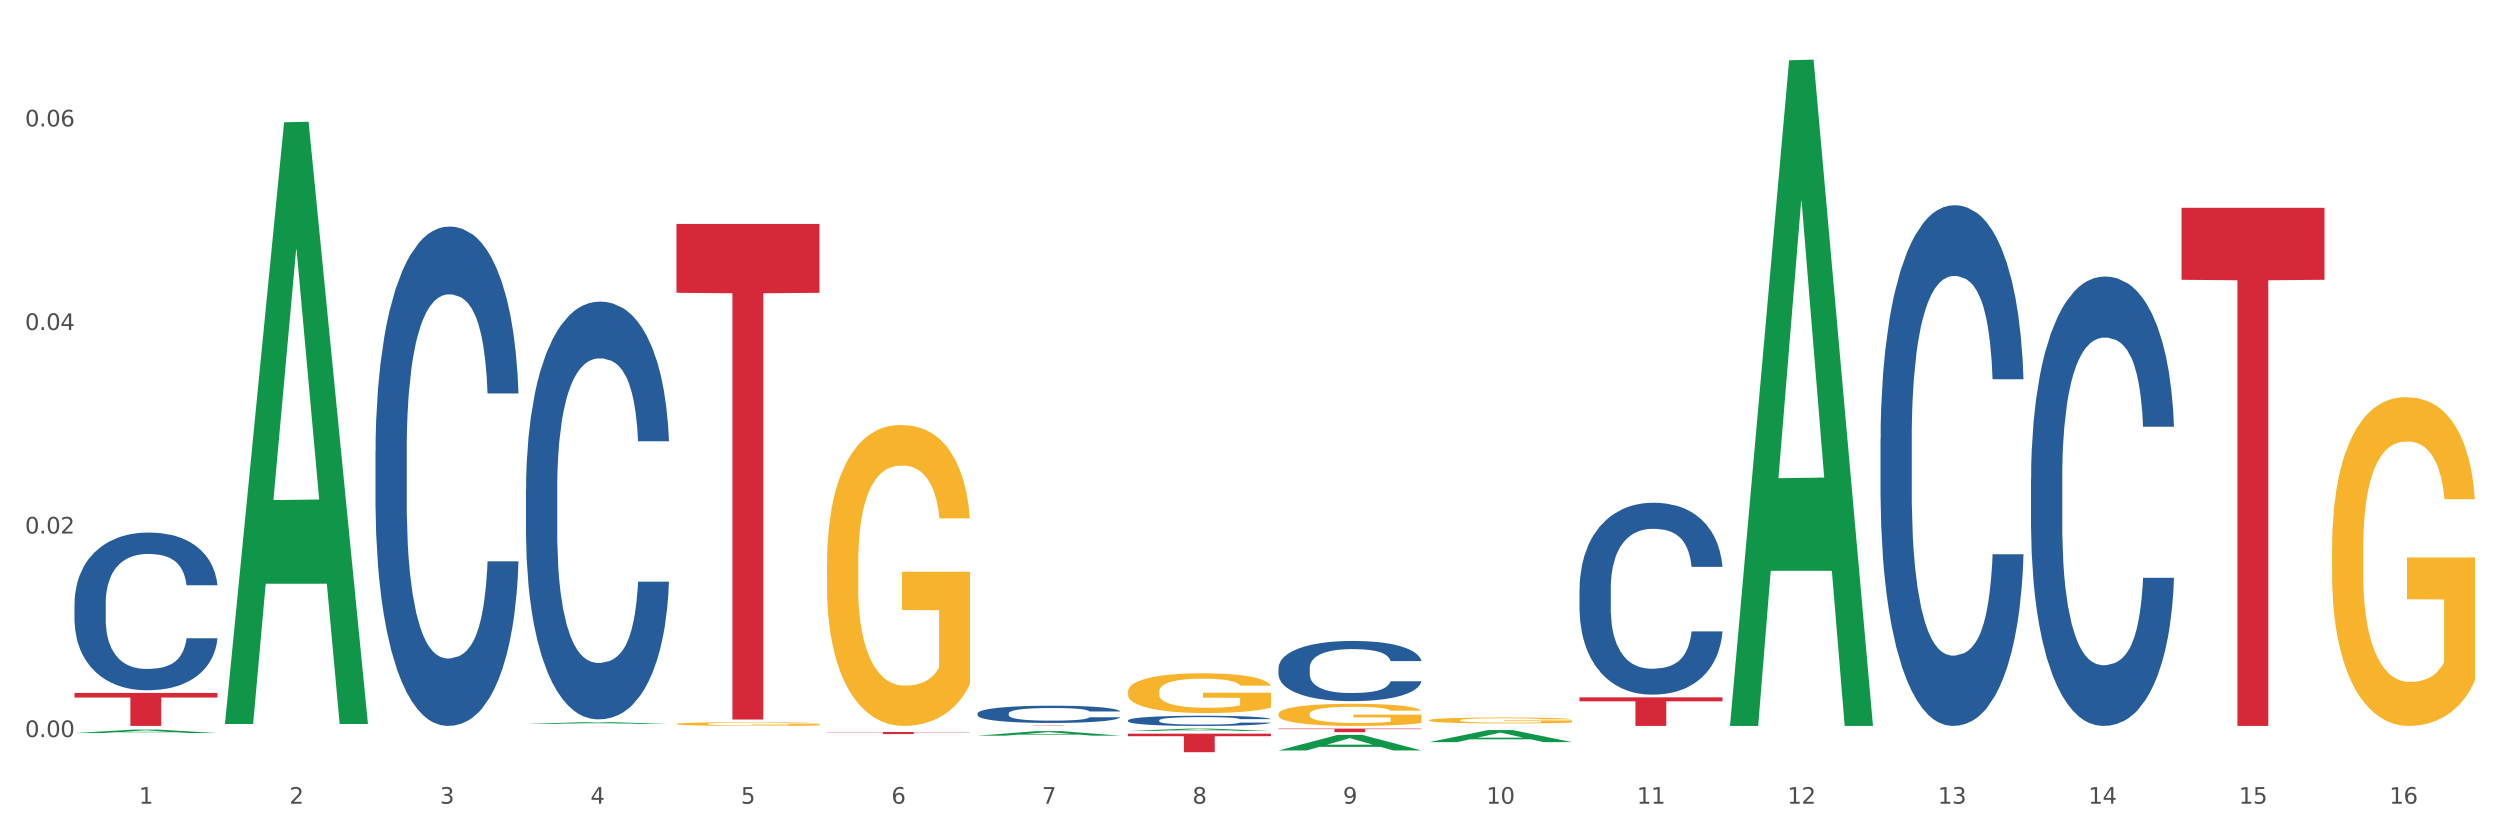 <?xml version="1.0" encoding="utf-8" standalone="no"?>
<!DOCTYPE svg PUBLIC "-//W3C//DTD SVG 1.1//EN"
  "http://www.w3.org/Graphics/SVG/1.1/DTD/svg11.dtd">
<svg xmlns:xlink="http://www.w3.org/1999/xlink" width="1080pt" height="360pt" viewBox="0 0 1080 360" xmlns="http://www.w3.org/2000/svg" version="1.1">
 <rect x="0" y="0" width="1080" height="360" fill="#333333" stroke="none"/>
 <defs>
  <style type="text/css">*{stroke-linejoin: round; stroke-linecap: butt}</style>
 </defs>
 <g id="figure_1">
  <g id="patch_1">
   <path d="M 0 360 
L 1080 360 
L 1080 0 
L 0 0 
z
" style="fill: #ffffff; stroke: #ffffff; stroke-linejoin: miter"/>
  </g>
  <g id="axes_1">
   <g id="matplotlib.axis_1">
    <g id="xtick_1">
     <g id="text_1">
      <!-- 1 -->
      <g style="fill: #4d4d4d" transform="translate(60.004 347.204) scale(0.096 -0.096)">
       <defs>
        <path id="DejaVuSans-31" d="M 794 531 
L 1825 531 
L 1825 4091 
L 703 3866 
L 703 4441 
L 1819 4666 
L 2450 4666 
L 2450 531 
L 3481 531 
L 3481 0 
L 794 0 
L 794 531 
z
" transform="scale(0.016)"/>
       </defs>
       <use xlink:href="#DejaVuSans-31"/>
      </g>
     </g>
    </g>
    <g id="xtick_2">
     <g id="text_2">
      <!-- 2 -->
      <g style="fill: #4d4d4d" transform="translate(125.021 347.204) scale(0.096 -0.096)">
       <defs>
        <path id="DejaVuSans-32" d="M 1228 531 
L 3431 531 
L 3431 0 
L 469 0 
L 469 531 
Q 828 903 1448 1529 
Q 2069 2156 2228 2338 
Q 2531 2678 2651 2914 
Q 2772 3150 2772 3378 
Q 2772 3750 2511 3984 
Q 2250 4219 1831 4219 
Q 1534 4219 1204 4116 
Q 875 4013 500 3803 
L 500 4441 
Q 881 4594 1212 4672 
Q 1544 4750 1819 4750 
Q 2544 4750 2975 4387 
Q 3406 4025 3406 3419 
Q 3406 3131 3298 2873 
Q 3191 2616 2906 2266 
Q 2828 2175 2409 1742 
Q 1991 1309 1228 531 
z
" transform="scale(0.016)"/>
       </defs>
       <use xlink:href="#DejaVuSans-32"/>
      </g>
     </g>
    </g>
    <g id="xtick_3">
     <g id="text_3">
      <!-- 3 -->
      <g style="fill: #4d4d4d" transform="translate(190.039 347.204) scale(0.096 -0.096)">
       <defs>
        <path id="DejaVuSans-33" d="M 2597 2516 
Q 3050 2419 3304 2112 
Q 3559 1806 3559 1356 
Q 3559 666 3084 287 
Q 2609 -91 1734 -91 
Q 1441 -91 1130 -33 
Q 819 25 488 141 
L 488 750 
Q 750 597 1062 519 
Q 1375 441 1716 441 
Q 2309 441 2620 675 
Q 2931 909 2931 1356 
Q 2931 1769 2642 2001 
Q 2353 2234 1838 2234 
L 1294 2234 
L 1294 2753 
L 1863 2753 
Q 2328 2753 2575 2939 
Q 2822 3125 2822 3475 
Q 2822 3834 2567 4026 
Q 2313 4219 1838 4219 
Q 1578 4219 1281 4162 
Q 984 4106 628 3988 
L 628 4550 
Q 988 4650 1302 4700 
Q 1616 4750 1894 4750 
Q 2613 4750 3031 4423 
Q 3450 4097 3450 3541 
Q 3450 3153 3228 2886 
Q 3006 2619 2597 2516 
z
" transform="scale(0.016)"/>
       </defs>
       <use xlink:href="#DejaVuSans-33"/>
      </g>
     </g>
    </g>
    <g id="xtick_4">
     <g id="text_4">
      <!-- 4 -->
      <g style="fill: #4d4d4d" transform="translate(255.056 347.204) scale(0.096 -0.096)">
       <defs>
        <path id="DejaVuSans-34" d="M 2419 4116 
L 825 1625 
L 2419 1625 
L 2419 4116 
z
M 2253 4666 
L 3047 4666 
L 3047 1625 
L 3713 1625 
L 3713 1100 
L 3047 1100 
L 3047 0 
L 2419 0 
L 2419 1100 
L 313 1100 
L 313 1709 
L 2253 4666 
z
" transform="scale(0.016)"/>
       </defs>
       <use xlink:href="#DejaVuSans-34"/>
      </g>
     </g>
    </g>
    <g id="xtick_5">
     <g id="text_5">
      <!-- 5 -->
      <g style="fill: #4d4d4d" transform="translate(320.073 347.204) scale(0.096 -0.096)">
       <defs>
        <path id="DejaVuSans-35" d="M 691 4666 
L 3169 4666 
L 3169 4134 
L 1269 4134 
L 1269 2991 
Q 1406 3038 1543 3061 
Q 1681 3084 1819 3084 
Q 2600 3084 3056 2656 
Q 3513 2228 3513 1497 
Q 3513 744 3044 326 
Q 2575 -91 1722 -91 
Q 1428 -91 1123 -41 
Q 819 9 494 109 
L 494 744 
Q 775 591 1075 516 
Q 1375 441 1709 441 
Q 2250 441 2565 725 
Q 2881 1009 2881 1497 
Q 2881 1984 2565 2268 
Q 2250 2553 1709 2553 
Q 1456 2553 1204 2497 
Q 953 2441 691 2322 
L 691 4666 
z
" transform="scale(0.016)"/>
       </defs>
       <use xlink:href="#DejaVuSans-35"/>
      </g>
     </g>
    </g>
    <g id="xtick_6">
     <g id="text_6">
      <!-- 6 -->
      <g style="fill: #4d4d4d" transform="translate(385.09 347.204) scale(0.096 -0.096)">
       <defs>
        <path id="DejaVuSans-36" d="M 2113 2584 
Q 1688 2584 1439 2293 
Q 1191 2003 1191 1497 
Q 1191 994 1439 701 
Q 1688 409 2113 409 
Q 2538 409 2786 701 
Q 3034 994 3034 1497 
Q 3034 2003 2786 2293 
Q 2538 2584 2113 2584 
z
M 3366 4563 
L 3366 3988 
Q 3128 4100 2886 4159 
Q 2644 4219 2406 4219 
Q 1781 4219 1451 3797 
Q 1122 3375 1075 2522 
Q 1259 2794 1537 2939 
Q 1816 3084 2150 3084 
Q 2853 3084 3261 2657 
Q 3669 2231 3669 1497 
Q 3669 778 3244 343 
Q 2819 -91 2113 -91 
Q 1303 -91 875 529 
Q 447 1150 447 2328 
Q 447 3434 972 4092 
Q 1497 4750 2381 4750 
Q 2619 4750 2861 4703 
Q 3103 4656 3366 4563 
z
" transform="scale(0.016)"/>
       </defs>
       <use xlink:href="#DejaVuSans-36"/>
      </g>
     </g>
    </g>
    <g id="xtick_7">
     <g id="text_7">
      <!-- 7 -->
      <g style="fill: #4d4d4d" transform="translate(450.108 347.204) scale(0.096 -0.096)">
       <defs>
        <path id="DejaVuSans-37" d="M 525 4666 
L 3525 4666 
L 3525 4397 
L 1831 0 
L 1172 0 
L 2766 4134 
L 525 4134 
L 525 4666 
z
" transform="scale(0.016)"/>
       </defs>
       <use xlink:href="#DejaVuSans-37"/>
      </g>
     </g>
    </g>
    <g id="xtick_8">
     <g id="text_8">
      <!-- 8 -->
      <g style="fill: #4d4d4d" transform="translate(515.125 347.204) scale(0.096 -0.096)">
       <defs>
        <path id="DejaVuSans-38" d="M 2034 2216 
Q 1584 2216 1326 1975 
Q 1069 1734 1069 1313 
Q 1069 891 1326 650 
Q 1584 409 2034 409 
Q 2484 409 2743 651 
Q 3003 894 3003 1313 
Q 3003 1734 2745 1975 
Q 2488 2216 2034 2216 
z
M 1403 2484 
Q 997 2584 770 2862 
Q 544 3141 544 3541 
Q 544 4100 942 4425 
Q 1341 4750 2034 4750 
Q 2731 4750 3128 4425 
Q 3525 4100 3525 3541 
Q 3525 3141 3298 2862 
Q 3072 2584 2669 2484 
Q 3125 2378 3379 2068 
Q 3634 1759 3634 1313 
Q 3634 634 3220 271 
Q 2806 -91 2034 -91 
Q 1263 -91 848 271 
Q 434 634 434 1313 
Q 434 1759 690 2068 
Q 947 2378 1403 2484 
z
M 1172 3481 
Q 1172 3119 1398 2916 
Q 1625 2713 2034 2713 
Q 2441 2713 2670 2916 
Q 2900 3119 2900 3481 
Q 2900 3844 2670 4047 
Q 2441 4250 2034 4250 
Q 1625 4250 1398 4047 
Q 1172 3844 1172 3481 
z
" transform="scale(0.016)"/>
       </defs>
       <use xlink:href="#DejaVuSans-38"/>
      </g>
     </g>
    </g>
    <g id="xtick_9">
     <g id="text_9">
      <!-- 9 -->
      <g style="fill: #4d4d4d" transform="translate(580.142 347.204) scale(0.096 -0.096)">
       <defs>
        <path id="DejaVuSans-39" d="M 703 97 
L 703 672 
Q 941 559 1184 500 
Q 1428 441 1663 441 
Q 2288 441 2617 861 
Q 2947 1281 2994 2138 
Q 2813 1869 2534 1725 
Q 2256 1581 1919 1581 
Q 1219 1581 811 2004 
Q 403 2428 403 3163 
Q 403 3881 828 4315 
Q 1253 4750 1959 4750 
Q 2769 4750 3195 4129 
Q 3622 3509 3622 2328 
Q 3622 1225 3098 567 
Q 2575 -91 1691 -91 
Q 1453 -91 1209 -44 
Q 966 3 703 97 
z
M 1959 2075 
Q 2384 2075 2632 2365 
Q 2881 2656 2881 3163 
Q 2881 3666 2632 3958 
Q 2384 4250 1959 4250 
Q 1534 4250 1286 3958 
Q 1038 3666 1038 3163 
Q 1038 2656 1286 2365 
Q 1534 2075 1959 2075 
z
" transform="scale(0.016)"/>
       </defs>
       <use xlink:href="#DejaVuSans-39"/>
      </g>
     </g>
    </g>
    <g id="xtick_10">
     <g id="text_10">
      <!-- 10 -->
      <g style="fill: #4d4d4d" transform="translate(642.105 347.204) scale(0.096 -0.096)">
       <defs>
        <path id="DejaVuSans-30" d="M 2034 4250 
Q 1547 4250 1301 3770 
Q 1056 3291 1056 2328 
Q 1056 1369 1301 889 
Q 1547 409 2034 409 
Q 2525 409 2770 889 
Q 3016 1369 3016 2328 
Q 3016 3291 2770 3770 
Q 2525 4250 2034 4250 
z
M 2034 4750 
Q 2819 4750 3233 4129 
Q 3647 3509 3647 2328 
Q 3647 1150 3233 529 
Q 2819 -91 2034 -91 
Q 1250 -91 836 529 
Q 422 1150 422 2328 
Q 422 3509 836 4129 
Q 1250 4750 2034 4750 
z
" transform="scale(0.016)"/>
       </defs>
       <use xlink:href="#DejaVuSans-31"/>
       <use xlink:href="#DejaVuSans-30" transform="translate(63.623 0)"/>
      </g>
     </g>
    </g>
    <g id="xtick_11">
     <g id="text_11">
      <!-- 11 -->
      <g style="fill: #4d4d4d" transform="translate(707.123 347.204) scale(0.096 -0.096)">
       <use xlink:href="#DejaVuSans-31"/>
       <use xlink:href="#DejaVuSans-31" transform="translate(63.623 0)"/>
      </g>
     </g>
    </g>
    <g id="xtick_12">
     <g id="text_12">
      <!-- 12 -->
      <g style="fill: #4d4d4d" transform="translate(772.14 347.204) scale(0.096 -0.096)">
       <use xlink:href="#DejaVuSans-31"/>
       <use xlink:href="#DejaVuSans-32" transform="translate(63.623 0)"/>
      </g>
     </g>
    </g>
    <g id="xtick_13">
     <g id="text_13">
      <!-- 13 -->
      <g style="fill: #4d4d4d" transform="translate(837.157 347.204) scale(0.096 -0.096)">
       <use xlink:href="#DejaVuSans-31"/>
       <use xlink:href="#DejaVuSans-33" transform="translate(63.623 0)"/>
      </g>
     </g>
    </g>
    <g id="xtick_14">
     <g id="text_14">
      <!-- 14 -->
      <g style="fill: #4d4d4d" transform="translate(902.174 347.204) scale(0.096 -0.096)">
       <use xlink:href="#DejaVuSans-31"/>
       <use xlink:href="#DejaVuSans-34" transform="translate(63.623 0)"/>
      </g>
     </g>
    </g>
    <g id="xtick_15">
     <g id="text_15">
      <!-- 15 -->
      <g style="fill: #4d4d4d" transform="translate(967.192 347.204) scale(0.096 -0.096)">
       <use xlink:href="#DejaVuSans-31"/>
       <use xlink:href="#DejaVuSans-35" transform="translate(63.623 0)"/>
      </g>
     </g>
    </g>
    <g id="xtick_16">
     <g id="text_16">
      <!-- 16 -->
      <g style="fill: #4d4d4d" transform="translate(1032.209 347.204) scale(0.096 -0.096)">
       <use xlink:href="#DejaVuSans-31"/>
       <use xlink:href="#DejaVuSans-36" transform="translate(63.623 0)"/>
      </g>
     </g>
    </g>
    <g id="xtick_17"/>
    <g id="xtick_18"/>
    <g id="xtick_19"/>
    <g id="xtick_20"/>
    <g id="xtick_21"/>
    <g id="xtick_22"/>
    <g id="xtick_23"/>
    <g id="xtick_24"/>
    <g id="xtick_25"/>
    <g id="xtick_26"/>
    <g id="xtick_27"/>
    <g id="xtick_28"/>
    <g id="xtick_29"/>
    <g id="xtick_30"/>
    <g id="xtick_31"/>
   </g>
   <g id="matplotlib.axis_2">
    <g id="ytick_1">
     <g id="text_17">
      <!-- 0.00 -->
      <g style="fill: #4d4d4d" transform="translate(10.8 318.414) scale(0.096 -0.096)">
       <defs>
        <path id="DejaVuSans-2e" d="M 684 794 
L 1344 794 
L 1344 0 
L 684 0 
L 684 794 
z
" transform="scale(0.016)"/>
       </defs>
       <use xlink:href="#DejaVuSans-30"/>
       <use xlink:href="#DejaVuSans-2e" transform="translate(63.623 0)"/>
       <use xlink:href="#DejaVuSans-30" transform="translate(95.41 0)"/>
       <use xlink:href="#DejaVuSans-30" transform="translate(159.033 0)"/>
      </g>
     </g>
    </g>
    <g id="ytick_2">
     <g id="text_18">
      <!-- 0.02 -->
      <g style="fill: #4d4d4d" transform="translate(10.8 230.482) scale(0.096 -0.096)">
       <use xlink:href="#DejaVuSans-30"/>
       <use xlink:href="#DejaVuSans-2e" transform="translate(63.623 0)"/>
       <use xlink:href="#DejaVuSans-30" transform="translate(95.41 0)"/>
       <use xlink:href="#DejaVuSans-32" transform="translate(159.033 0)"/>
      </g>
     </g>
    </g>
    <g id="ytick_3">
     <g id="text_19">
      <!-- 0.04 -->
      <g style="fill: #4d4d4d" transform="translate(10.8 142.551) scale(0.096 -0.096)">
       <use xlink:href="#DejaVuSans-30"/>
       <use xlink:href="#DejaVuSans-2e" transform="translate(63.623 0)"/>
       <use xlink:href="#DejaVuSans-30" transform="translate(95.41 0)"/>
       <use xlink:href="#DejaVuSans-34" transform="translate(159.033 0)"/>
      </g>
     </g>
    </g>
    <g id="ytick_4">
     <g id="text_20">
      <!-- 0.06 -->
      <g style="fill: #4d4d4d" transform="translate(10.8 54.619) scale(0.096 -0.096)">
       <use xlink:href="#DejaVuSans-30"/>
       <use xlink:href="#DejaVuSans-2e" transform="translate(63.623 0)"/>
       <use xlink:href="#DejaVuSans-30" transform="translate(95.41 0)"/>
       <use xlink:href="#DejaVuSans-36" transform="translate(159.033 0)"/>
      </g>
     </g>
    </g>
    <g id="ytick_5"/>
    <g id="ytick_6"/>
    <g id="ytick_7"/>
   </g>
   <g id="PolyCollection_1">
    <path d="M 32.175 316.688 
L 32.239 316.686 
L 57.709 315.178 
L 68.28 315.176 
L 93.941 316.69 
L 81.715 316.69 
L 76.176 316.338 
L 49.877 316.338 
L 49.686 316.344 
L 44.337 316.69 
L 32.175 316.69 
L 32.175 316.688 
L 53.188 316.127 
L 72.864 316.126 
L 63.122 315.499 
L 62.995 315.496 
L 62.867 315.501 
L 53.125 316.126 
L 53.188 316.127 
L 32.175 316.688 
z
" clip-path="url(#p08bb3d84a3)" style="fill: #109648"/>
    <path d="M 552.313 314.767 
L 614.079 314.767 
L 614.079 314.981 
L 589.783 314.983 
L 589.783 316.311 
L 576.463 316.311 
L 576.463 314.983 
L 552.313 314.981 
L 552.313 314.768 
L 552.313 314.767 
z
" clip-path="url(#p08bb3d84a3)" style="fill: #d62839"/>
    <path d="M 292.244 312.748 
L 292.317 312.746 
L 292.317 312.694 
L 292.463 312.648 
L 293.192 312.538 
L 294.286 312.447 
L 295.088 312.399 
L 295.89 312.36 
L 296.838 312.32 
L 298.005 312.279 
L 300.12 312.219 
L 301.432 312.188 
L 303.037 312.156 
L 305.954 312.109 
L 308.068 312.083 
L 310.256 312.061 
L 313.829 312.034 
L 316.163 312.023 
L 318.642 312.014 
L 321.632 312.008 
L 323.893 312.006 
L 328.852 312.011 
L 333.081 312.024 
L 335.123 312.034 
L 337.748 312.052 
L 339.134 312.064 
L 341.395 312.087 
L 343.728 312.118 
L 345.332 312.144 
L 347.739 312.194 
L 349.562 312.244 
L 351.239 312.305 
L 352.114 312.348 
L 352.771 312.387 
L 353.354 312.433 
L 353.937 312.505 
L 340.811 312.505 
L 340.301 312.453 
L 339.499 312.405 
L 338.332 312.358 
L 337.311 312.329 
L 335.561 312.292 
L 333.956 312.269 
L 332.279 312.251 
L 330.237 312.236 
L 328.633 312.229 
L 326.372 312.223 
L 321.924 312.225 
L 318.934 312.236 
L 316.892 312.251 
L 315.58 312.264 
L 314.413 312.279 
L 313.1 312.299 
L 311.569 312.33 
L 310.475 312.358 
L 309.381 312.393 
L 308.506 312.428 
L 307.704 312.469 
L 307.047 312.513 
L 306.537 312.559 
L 306.099 312.614 
L 305.735 312.707 
L 305.735 312.907 
L 305.881 312.953 
L 306.245 313.013 
L 306.683 313.058 
L 307.412 313.113 
L 308.068 313.149 
L 309.308 313.202 
L 310.694 313.246 
L 311.788 313.274 
L 312.881 313.297 
L 314.777 313.329 
L 316.892 313.356 
L 318.715 313.372 
L 321.195 313.387 
L 322.872 313.392 
L 324.33 313.395 
L 327.904 313.395 
L 330.456 313.391 
L 333.3 313.381 
L 335.488 313.368 
L 337.311 313.351 
L 339.353 313.325 
L 340.665 313.3 
L 340.665 312.994 
L 324.622 312.992 
L 324.622 312.789 
L 354.01 312.789 
L 354.01 313.387 
L 352.771 313.417 
L 351.385 313.445 
L 349.927 313.47 
L 347.739 313.501 
L 345.114 313.53 
L 342.78 313.551 
L 340.301 313.568 
L 337.384 313.584 
L 333.592 313.599 
L 331.258 313.605 
L 328.341 313.609 
L 324.914 313.611 
L 321.924 313.608 
L 319.007 313.6 
L 315.944 313.587 
L 312.954 313.568 
L 310.694 313.549 
L 308.433 313.526 
L 306.027 313.495 
L 304.131 313.466 
L 302.672 313.439 
L 301.068 313.406 
L 299.318 313.362 
L 298.005 313.322 
L 296.838 313.281 
L 295.598 313.228 
L 294.723 313.183 
L 293.848 313.126 
L 293.338 313.083 
L 292.754 313.017 
L 292.317 312.925 
L 292.244 312.748 
z
" clip-path="url(#p08bb3d84a3)" style="fill: #f7b32b"/>
    <path d="M 422.278 313.476 
L 484.045 313.476 
L 484.045 313.494 
L 459.748 313.495 
L 459.748 313.611 
L 446.429 313.611 
L 446.429 313.495 
L 422.278 313.494 
L 422.278 313.476 
L 422.278 313.476 
z
" clip-path="url(#p08bb3d84a3)" style="fill: #d62839"/>
    <path d="M 357.261 316.217 
L 419.028 316.217 
L 419.028 316.344 
L 394.731 316.344 
L 394.731 317.126 
L 381.412 317.126 
L 381.412 316.344 
L 357.261 316.344 
L 357.261 316.218 
L 357.261 316.217 
z
" clip-path="url(#p08bb3d84a3)" style="fill: #d62839"/>
    <path d="M 292.244 96.739 
L 354.01 96.739 
L 354.01 126.494 
L 329.714 126.695 
L 329.714 310.85 
L 316.394 310.85 
L 316.394 126.695 
L 292.244 126.494 
L 292.244 96.94 
L 292.244 96.739 
z
" clip-path="url(#p08bb3d84a3)" style="fill: #d62839"/>
    <path d="M 32.175 299.354 
L 93.941 299.354 
L 93.941 301.335 
L 69.645 301.349 
L 69.645 313.611 
L 56.325 313.611 
L 56.325 301.349 
L 32.175 301.335 
L 32.175 299.367 
L 32.175 299.354 
z
" clip-path="url(#p08bb3d84a3)" style="fill: #d62839"/>
    <path d="M 32.175 260.676 
L 32.248 260.614 
L 32.248 258.871 
L 32.467 256.507 
L 33.27 252.151 
L 34.292 248.853 
L 36.045 244.995 
L 36.994 243.377 
L 38.235 241.573 
L 40.79 238.648 
L 43.711 236.159 
L 45.755 234.79 
L 47.288 233.919 
L 50.72 232.363 
L 52.691 231.679 
L 54.735 231.119 
L 56.487 230.745 
L 59.408 230.31 
L 61.744 230.123 
L 64.445 230.061 
L 66.709 230.123 
L 69.702 230.372 
L 74.083 231.119 
L 75.762 231.554 
L 78.025 232.301 
L 80.362 233.297 
L 82.26 234.292 
L 84.45 235.723 
L 86.713 237.59 
L 88.904 239.955 
L 90.437 242.133 
L 91.678 244.435 
L 92.773 247.235 
L 93.576 250.284 
L 93.941 252.835 
L 80.581 252.835 
L 80.216 250.533 
L 79.485 248.044 
L 78.755 246.364 
L 77.952 244.995 
L 76.711 243.439 
L 75.616 242.444 
L 73.791 241.261 
L 72.111 240.515 
L 70.724 240.079 
L 69.045 239.706 
L 65.468 239.332 
L 62.912 239.332 
L 61.306 239.457 
L 59.335 239.768 
L 57.655 240.204 
L 55.684 240.95 
L 54.151 241.759 
L 52.618 242.817 
L 51.742 243.564 
L 50.427 244.933 
L 49.551 246.053 
L 48.383 247.982 
L 47.726 249.351 
L 46.558 252.898 
L 46.047 255.511 
L 45.828 257.316 
L 45.682 259.307 
L 45.682 269.014 
L 46.12 273.37 
L 46.485 275.237 
L 47.069 277.352 
L 48.164 280.09 
L 49.77 282.766 
L 51.45 284.695 
L 52.837 285.877 
L 54.151 286.748 
L 55.465 287.433 
L 57.071 288.055 
L 58.386 288.429 
L 60.357 288.802 
L 62.693 288.989 
L 64.518 288.989 
L 68.242 288.677 
L 69.921 288.366 
L 71.527 287.931 
L 73.28 287.246 
L 74.667 286.5 
L 75.47 285.939 
L 76.784 284.757 
L 77.806 283.513 
L 78.682 282.081 
L 79.266 280.837 
L 79.923 278.97 
L 80.435 276.855 
L 80.581 275.734 
L 93.941 275.734 
L 93.649 277.975 
L 93.138 280.152 
L 92.116 283.077 
L 91.313 284.757 
L 90.072 286.811 
L 88.758 288.553 
L 86.932 290.482 
L 85.253 291.913 
L 83.501 293.158 
L 81.603 294.278 
L 78.171 295.833 
L 76.93 296.269 
L 74.302 297.016 
L 72.257 297.451 
L 69.264 297.887 
L 66.198 298.136 
L 62.985 298.198 
L 60.138 298.074 
L 56.998 297.7 
L 55.027 297.327 
L 52.837 296.767 
L 50.281 295.896 
L 47.872 294.838 
L 45.609 293.593 
L 43.492 292.162 
L 41.52 290.544 
L 38.965 287.868 
L 37.067 285.255 
L 35.679 282.828 
L 34.73 280.775 
L 33.781 278.161 
L 33.27 276.357 
L 32.467 272.001 
L 32.175 267.956 
L 32.175 260.676 
z
" clip-path="url(#p08bb3d84a3)" style="fill: #255c99"/>
    <path d="M 162.209 194.802 
L 162.282 194.605 
L 162.282 189.088 
L 162.502 181.601 
L 163.305 167.809 
L 164.327 157.366 
L 166.079 145.15 
L 167.028 140.028 
L 168.269 134.314 
L 170.825 125.053 
L 173.745 117.172 
L 175.789 112.837 
L 177.323 110.079 
L 180.754 105.153 
L 182.725 102.986 
L 184.77 101.213 
L 186.522 100.031 
L 189.442 98.651 
L 191.778 98.06 
L 194.48 97.863 
L 196.743 98.06 
L 199.737 98.848 
L 204.117 101.213 
L 205.796 102.592 
L 208.06 104.956 
L 210.396 108.109 
L 212.294 111.261 
L 214.485 115.793 
L 216.748 121.704 
L 218.938 129.191 
L 220.471 136.087 
L 221.713 143.377 
L 222.808 152.243 
L 223.611 161.898 
L 223.976 169.976 
L 210.615 169.976 
L 210.25 162.686 
L 209.52 154.805 
L 208.79 149.485 
L 207.987 145.15 
L 206.746 140.225 
L 205.65 137.072 
L 203.825 133.329 
L 202.146 130.964 
L 200.759 129.585 
L 199.079 128.403 
L 195.502 127.221 
L 192.947 127.221 
L 191.34 127.615 
L 189.369 128.6 
L 187.69 129.979 
L 185.719 132.343 
L 184.185 134.905 
L 182.652 138.254 
L 181.776 140.619 
L 180.462 144.953 
L 179.586 148.5 
L 178.418 154.608 
L 177.761 158.942 
L 176.592 170.173 
L 176.081 178.448 
L 175.862 184.162 
L 175.716 190.467 
L 175.716 221.204 
L 176.154 234.996 
L 176.519 240.907 
L 177.104 247.606 
L 178.199 256.275 
L 179.805 264.747 
L 181.484 270.855 
L 182.871 274.599 
L 184.185 277.357 
L 185.5 279.525 
L 187.106 281.495 
L 188.42 282.677 
L 190.391 283.859 
L 192.728 284.45 
L 194.553 284.45 
L 198.276 283.465 
L 199.956 282.48 
L 201.562 281.101 
L 203.314 278.933 
L 204.701 276.569 
L 205.504 274.796 
L 206.819 271.052 
L 207.841 267.112 
L 208.717 262.58 
L 209.301 258.639 
L 209.958 252.729 
L 210.469 246.03 
L 210.615 242.483 
L 223.976 242.483 
L 223.684 249.576 
L 223.173 256.472 
L 222.151 265.733 
L 221.348 271.052 
L 220.106 277.554 
L 218.792 283.071 
L 216.967 289.179 
L 215.288 293.711 
L 213.535 297.651 
L 211.637 301.198 
L 208.206 306.124 
L 206.965 307.503 
L 204.336 309.867 
L 202.292 311.246 
L 199.299 312.626 
L 196.232 313.414 
L 193.02 313.611 
L 190.172 313.217 
L 187.033 312.034 
L 185.062 310.852 
L 182.871 309.079 
L 180.316 306.321 
L 177.907 302.971 
L 175.643 299.031 
L 173.526 294.499 
L 171.555 289.376 
L 168.999 280.904 
L 167.101 272.629 
L 165.714 264.944 
L 164.765 258.442 
L 163.816 250.167 
L 163.305 244.453 
L 162.502 230.661 
L 162.209 217.854 
L 162.209 194.802 
z
" clip-path="url(#p08bb3d84a3)" style="fill: #255c99"/>
    <path d="M 227.227 211.391 
L 227.3 211.226 
L 227.3 206.611 
L 227.519 200.347 
L 228.322 188.808 
L 229.344 180.072 
L 231.096 169.851 
L 232.045 165.566 
L 233.287 160.785 
L 235.842 153.038 
L 238.762 146.444 
L 240.807 142.818 
L 242.34 140.51 
L 245.771 136.389 
L 247.743 134.576 
L 249.787 133.092 
L 251.539 132.103 
L 254.459 130.949 
L 256.796 130.455 
L 259.497 130.29 
L 261.76 130.455 
L 264.754 131.114 
L 269.134 133.092 
L 270.814 134.246 
L 273.077 136.224 
L 275.413 138.862 
L 277.312 141.499 
L 279.502 145.29 
L 281.765 150.235 
L 283.955 156.499 
L 285.489 162.269 
L 286.73 168.368 
L 287.825 175.786 
L 288.628 183.863 
L 288.993 190.621 
L 275.632 190.621 
L 275.267 184.522 
L 274.537 177.929 
L 273.807 173.478 
L 273.004 169.851 
L 271.763 165.73 
L 270.668 163.093 
L 268.842 159.961 
L 267.163 157.983 
L 265.776 156.829 
L 264.097 155.84 
L 260.519 154.851 
L 257.964 154.851 
L 256.358 155.181 
L 254.386 156.005 
L 252.707 157.159 
L 250.736 159.137 
L 249.203 161.28 
L 247.669 164.082 
L 246.793 166.06 
L 245.479 169.687 
L 244.603 172.654 
L 243.435 177.764 
L 242.778 181.39 
L 241.61 190.786 
L 241.099 197.71 
L 240.88 202.49 
L 240.734 207.765 
L 240.734 233.48 
L 241.172 245.019 
L 241.537 249.964 
L 242.121 255.568 
L 243.216 262.821 
L 244.822 269.91 
L 246.501 275.02 
L 247.889 278.152 
L 249.203 280.459 
L 250.517 282.273 
L 252.123 283.921 
L 253.437 284.91 
L 255.409 285.899 
L 257.745 286.394 
L 259.57 286.394 
L 263.294 285.569 
L 264.973 284.745 
L 266.579 283.591 
L 268.331 281.778 
L 269.718 279.8 
L 270.522 278.316 
L 271.836 275.184 
L 272.858 271.888 
L 273.734 268.096 
L 274.318 264.8 
L 274.975 259.854 
L 275.486 254.25 
L 275.632 251.283 
L 288.993 251.283 
L 288.701 257.217 
L 288.19 262.986 
L 287.168 270.734 
L 286.365 275.184 
L 285.124 280.624 
L 283.809 285.24 
L 281.984 290.35 
L 280.305 294.141 
L 278.553 297.438 
L 276.654 300.405 
L 273.223 304.526 
L 271.982 305.68 
L 269.353 307.658 
L 267.309 308.812 
L 264.316 309.966 
L 261.249 310.625 
L 258.037 310.79 
L 255.19 310.46 
L 252.05 309.471 
L 250.079 308.482 
L 247.889 306.999 
L 245.333 304.691 
L 242.924 301.889 
L 240.661 298.592 
L 238.543 294.8 
L 236.572 290.515 
L 234.017 283.426 
L 232.118 276.503 
L 230.731 270.074 
L 229.782 264.635 
L 228.833 257.711 
L 228.322 252.931 
L 227.519 241.392 
L 227.227 230.678 
L 227.227 211.391 
z
" clip-path="url(#p08bb3d84a3)" style="fill: #255c99"/>
    <path d="M 682.347 301.246 
L 744.114 301.246 
L 744.114 302.964 
L 719.817 302.976 
L 719.817 313.611 
L 706.498 313.611 
L 706.498 302.976 
L 682.347 302.964 
L 682.347 301.258 
L 682.347 301.246 
z
" clip-path="url(#p08bb3d84a3)" style="fill: #d62839"/>
    <path d="M 422.278 308.213 
L 422.351 308.206 
L 422.351 308.015 
L 422.57 307.757 
L 423.374 307.28 
L 424.396 306.919 
L 426.148 306.497 
L 427.097 306.32 
L 428.338 306.122 
L 430.894 305.802 
L 433.814 305.53 
L 435.858 305.38 
L 437.391 305.285 
L 440.823 305.114 
L 442.794 305.039 
L 444.839 304.978 
L 446.591 304.937 
L 449.511 304.89 
L 451.847 304.869 
L 454.549 304.862 
L 456.812 304.869 
L 459.806 304.896 
L 464.186 304.978 
L 465.865 305.026 
L 468.129 305.108 
L 470.465 305.216 
L 472.363 305.325 
L 474.554 305.482 
L 476.817 305.686 
L 479.007 305.945 
L 480.54 306.184 
L 481.782 306.436 
L 482.877 306.742 
L 483.68 307.076 
L 484.045 307.355 
L 470.684 307.355 
L 470.319 307.103 
L 469.589 306.831 
L 468.859 306.647 
L 468.056 306.497 
L 466.814 306.327 
L 465.719 306.218 
L 463.894 306.088 
L 462.215 306.006 
L 460.828 305.959 
L 459.148 305.918 
L 455.571 305.877 
L 453.016 305.877 
L 451.409 305.891 
L 449.438 305.925 
L 447.759 305.972 
L 445.788 306.054 
L 444.254 306.143 
L 442.721 306.258 
L 441.845 306.34 
L 440.531 306.49 
L 439.655 306.613 
L 438.487 306.824 
L 437.83 306.974 
L 436.661 307.362 
L 436.15 307.648 
L 435.931 307.845 
L 435.785 308.063 
L 435.785 309.126 
L 436.223 309.602 
L 436.588 309.807 
L 437.172 310.038 
L 438.268 310.338 
L 439.874 310.631 
L 441.553 310.842 
L 442.94 310.971 
L 444.254 311.067 
L 445.569 311.141 
L 447.175 311.21 
L 448.489 311.25 
L 450.46 311.291 
L 452.797 311.312 
L 454.622 311.312 
L 458.345 311.278 
L 460.025 311.244 
L 461.631 311.196 
L 463.383 311.121 
L 464.77 311.039 
L 465.573 310.978 
L 466.887 310.849 
L 467.91 310.712 
L 468.786 310.556 
L 469.37 310.42 
L 470.027 310.215 
L 470.538 309.984 
L 470.684 309.861 
L 484.045 309.861 
L 483.753 310.106 
L 483.242 310.345 
L 482.22 310.665 
L 481.416 310.849 
L 480.175 311.073 
L 478.861 311.264 
L 477.036 311.475 
L 475.357 311.632 
L 473.604 311.768 
L 471.706 311.891 
L 468.275 312.061 
L 467.034 312.108 
L 464.405 312.19 
L 462.361 312.238 
L 459.367 312.286 
L 456.301 312.313 
L 453.089 312.32 
L 450.241 312.306 
L 447.102 312.265 
L 445.131 312.224 
L 442.94 312.163 
L 440.385 312.068 
L 437.976 311.952 
L 435.712 311.816 
L 433.595 311.659 
L 431.624 311.482 
L 429.068 311.189 
L 427.17 310.903 
L 425.783 310.637 
L 424.834 310.413 
L 423.885 310.127 
L 423.374 309.929 
L 422.57 309.452 
L 422.278 309.01 
L 422.278 308.213 
z
" clip-path="url(#p08bb3d84a3)" style="fill: #255c99"/>
    <path d="M 552.313 288.573 
L 552.386 288.55 
L 552.386 287.885 
L 552.605 286.982 
L 553.408 285.32 
L 554.43 284.062 
L 556.182 282.59 
L 557.132 281.972 
L 558.373 281.284 
L 560.928 280.168 
L 563.848 279.218 
L 565.893 278.696 
L 567.426 278.363 
L 570.857 277.77 
L 572.829 277.508 
L 574.873 277.295 
L 576.625 277.152 
L 579.546 276.986 
L 581.882 276.915 
L 584.583 276.891 
L 586.847 276.915 
L 589.84 277.01 
L 594.221 277.295 
L 595.9 277.461 
L 598.163 277.746 
L 600.499 278.126 
L 602.398 278.506 
L 604.588 279.052 
L 606.851 279.764 
L 609.042 280.666 
L 610.575 281.497 
L 611.816 282.376 
L 612.911 283.444 
L 613.714 284.608 
L 614.079 285.581 
L 600.718 285.581 
L 600.353 284.703 
L 599.623 283.753 
L 598.893 283.112 
L 598.09 282.59 
L 596.849 281.996 
L 595.754 281.616 
L 593.929 281.165 
L 592.249 280.88 
L 590.862 280.714 
L 589.183 280.571 
L 585.605 280.429 
L 583.05 280.429 
L 581.444 280.476 
L 579.473 280.595 
L 577.793 280.761 
L 575.822 281.046 
L 574.289 281.355 
L 572.756 281.759 
L 571.88 282.044 
L 570.565 282.566 
L 569.689 282.993 
L 568.521 283.729 
L 567.864 284.252 
L 566.696 285.605 
L 566.185 286.602 
L 565.966 287.291 
L 565.82 288.051 
L 565.82 291.755 
L 566.258 293.417 
L 566.623 294.129 
L 567.207 294.937 
L 568.302 295.982 
L 569.908 297.003 
L 571.588 297.739 
L 572.975 298.19 
L 574.289 298.522 
L 575.603 298.783 
L 577.209 299.021 
L 578.523 299.163 
L 580.495 299.306 
L 582.831 299.377 
L 584.656 299.377 
L 588.38 299.258 
L 590.059 299.14 
L 591.665 298.973 
L 593.418 298.712 
L 594.805 298.427 
L 595.608 298.214 
L 596.922 297.762 
L 597.944 297.288 
L 598.82 296.741 
L 599.404 296.266 
L 600.061 295.554 
L 600.572 294.747 
L 600.718 294.319 
L 614.079 294.319 
L 613.787 295.174 
L 613.276 296.005 
L 612.254 297.121 
L 611.451 297.762 
L 610.21 298.546 
L 608.896 299.211 
L 607.07 299.947 
L 605.391 300.493 
L 603.639 300.968 
L 601.741 301.395 
L 598.309 301.989 
L 597.068 302.155 
L 594.44 302.44 
L 592.395 302.606 
L 589.402 302.772 
L 586.336 302.867 
L 583.123 302.891 
L 580.276 302.844 
L 577.136 302.701 
L 575.165 302.559 
L 572.975 302.345 
L 570.419 302.013 
L 568.01 301.609 
L 565.747 301.134 
L 563.629 300.588 
L 561.658 299.971 
L 559.103 298.95 
L 557.205 297.952 
L 555.817 297.026 
L 554.868 296.243 
L 553.919 295.245 
L 553.408 294.557 
L 552.605 292.895 
L 552.313 291.351 
L 552.313 288.573 
z
" clip-path="url(#p08bb3d84a3)" style="fill: #255c99"/>
    <path d="M 682.347 254.433 
L 682.42 254.358 
L 682.42 252.238 
L 682.639 249.361 
L 683.443 244.06 
L 684.465 240.048 
L 686.217 235.353 
L 687.166 233.385 
L 688.407 231.189 
L 690.963 227.63 
L 693.883 224.602 
L 695.927 222.936 
L 697.46 221.876 
L 700.892 219.983 
L 702.863 219.15 
L 704.907 218.469 
L 706.66 218.014 
L 709.58 217.484 
L 711.916 217.257 
L 714.618 217.181 
L 716.881 217.257 
L 719.875 217.56 
L 724.255 218.469 
L 725.934 218.999 
L 728.198 219.907 
L 730.534 221.119 
L 732.432 222.33 
L 734.623 224.072 
L 736.886 226.343 
L 739.076 229.22 
L 740.609 231.87 
L 741.85 234.672 
L 742.946 238.079 
L 743.749 241.789 
L 744.114 244.893 
L 730.753 244.893 
L 730.388 242.092 
L 729.658 239.063 
L 728.928 237.019 
L 728.125 235.353 
L 726.883 233.46 
L 725.788 232.249 
L 723.963 230.81 
L 722.284 229.902 
L 720.897 229.372 
L 719.217 228.917 
L 715.64 228.463 
L 713.085 228.463 
L 711.478 228.614 
L 709.507 228.993 
L 707.828 229.523 
L 705.857 230.432 
L 704.323 231.416 
L 702.79 232.703 
L 701.914 233.612 
L 700.6 235.277 
L 699.724 236.64 
L 698.556 238.988 
L 697.899 240.653 
L 696.73 244.969 
L 696.219 248.149 
L 696 250.345 
L 695.854 252.768 
L 695.854 264.579 
L 696.292 269.879 
L 696.657 272.151 
L 697.241 274.725 
L 698.337 278.057 
L 699.943 281.313 
L 701.622 283.66 
L 703.009 285.098 
L 704.323 286.158 
L 705.638 286.991 
L 707.244 287.748 
L 708.558 288.203 
L 710.529 288.657 
L 712.866 288.884 
L 714.691 288.884 
L 718.414 288.506 
L 720.094 288.127 
L 721.7 287.597 
L 723.452 286.764 
L 724.839 285.855 
L 725.642 285.174 
L 726.956 283.735 
L 727.979 282.221 
L 728.855 280.48 
L 729.439 278.965 
L 730.096 276.694 
L 730.607 274.12 
L 730.753 272.757 
L 744.114 272.757 
L 743.822 275.482 
L 743.311 278.132 
L 742.289 281.691 
L 741.485 283.735 
L 740.244 286.234 
L 738.93 288.354 
L 737.105 290.701 
L 735.426 292.443 
L 733.673 293.957 
L 731.775 295.32 
L 728.344 297.213 
L 727.102 297.743 
L 724.474 298.651 
L 722.43 299.181 
L 719.436 299.711 
L 716.37 300.014 
L 713.158 300.09 
L 710.31 299.939 
L 707.171 299.484 
L 705.2 299.03 
L 703.009 298.349 
L 700.454 297.289 
L 698.045 296.001 
L 695.781 294.487 
L 693.664 292.746 
L 691.693 290.777 
L 689.137 287.521 
L 687.239 284.341 
L 685.852 281.388 
L 684.903 278.89 
L 683.954 275.71 
L 683.443 273.514 
L 682.639 268.214 
L 682.347 263.292 
L 682.347 254.433 
z
" clip-path="url(#p08bb3d84a3)" style="fill: #255c99"/>
    <path d="M 812.382 189.73 
L 812.455 189.525 
L 812.455 183.773 
L 812.674 175.966 
L 813.477 161.585 
L 814.499 150.697 
L 816.251 137.96 
L 817.201 132.618 
L 818.442 126.66 
L 820.997 117.005 
L 823.917 108.787 
L 825.962 104.267 
L 827.495 101.391 
L 830.926 96.255 
L 832.898 93.995 
L 834.942 92.146 
L 836.694 90.914 
L 839.615 89.476 
L 841.951 88.859 
L 844.652 88.654 
L 846.916 88.859 
L 849.909 89.681 
L 854.29 92.146 
L 855.969 93.585 
L 858.232 96.05 
L 860.568 99.337 
L 862.467 102.624 
L 864.657 107.349 
L 866.92 113.512 
L 869.111 121.319 
L 870.644 128.509 
L 871.885 136.111 
L 872.98 145.355 
L 873.783 155.422 
L 874.148 163.845 
L 860.787 163.845 
L 860.422 156.244 
L 859.692 148.026 
L 858.962 142.479 
L 858.159 137.96 
L 856.918 132.824 
L 855.823 129.537 
L 853.998 125.633 
L 852.318 123.168 
L 850.931 121.73 
L 849.252 120.497 
L 845.674 119.265 
L 843.119 119.265 
L 841.513 119.675 
L 839.542 120.703 
L 837.862 122.141 
L 835.891 124.606 
L 834.358 127.277 
L 832.825 130.769 
L 831.949 133.234 
L 830.634 137.754 
L 829.758 141.452 
L 828.59 147.821 
L 827.933 152.34 
L 826.765 164.05 
L 826.254 172.679 
L 826.035 178.637 
L 825.889 185.211 
L 825.889 217.259 
L 826.327 231.64 
L 826.692 237.803 
L 827.276 244.788 
L 828.371 253.828 
L 829.977 262.662 
L 831.657 269.03 
L 833.044 272.934 
L 834.358 275.81 
L 835.672 278.07 
L 837.278 280.124 
L 838.592 281.357 
L 840.564 282.589 
L 842.9 283.206 
L 844.725 283.206 
L 848.449 282.178 
L 850.128 281.151 
L 851.734 279.713 
L 853.486 277.453 
L 854.874 274.988 
L 855.677 273.139 
L 856.991 269.236 
L 858.013 265.127 
L 858.889 260.402 
L 859.473 256.293 
L 860.13 250.13 
L 860.641 243.145 
L 860.787 239.447 
L 874.148 239.447 
L 873.856 246.843 
L 873.345 254.033 
L 872.323 263.689 
L 871.52 269.236 
L 870.279 276.015 
L 868.965 281.768 
L 867.139 288.136 
L 865.46 292.861 
L 863.708 296.97 
L 861.81 300.668 
L 858.378 305.804 
L 857.137 307.242 
L 854.509 309.707 
L 852.464 311.145 
L 849.471 312.584 
L 846.405 313.405 
L 843.192 313.611 
L 840.345 313.2 
L 837.205 311.967 
L 835.234 310.735 
L 833.044 308.886 
L 830.488 306.009 
L 828.079 302.517 
L 825.816 298.408 
L 823.698 293.683 
L 821.727 288.342 
L 819.172 279.508 
L 817.274 270.879 
L 815.886 262.867 
L 814.937 256.088 
L 813.988 247.459 
L 813.477 241.501 
L 812.674 227.121 
L 812.382 213.767 
L 812.382 189.73 
z
" clip-path="url(#p08bb3d84a3)" style="fill: #255c99"/>
    <path d="M 877.399 206.694 
L 877.472 206.517 
L 877.472 201.552 
L 877.691 194.814 
L 878.494 182.403 
L 879.516 173.006 
L 881.269 162.013 
L 882.218 157.403 
L 883.459 152.261 
L 886.014 143.927 
L 888.935 136.835 
L 890.979 132.934 
L 892.512 130.452 
L 895.944 126.019 
L 897.915 124.069 
L 899.959 122.473 
L 901.711 121.409 
L 904.632 120.168 
L 906.968 119.636 
L 909.67 119.459 
L 911.933 119.636 
L 914.926 120.345 
L 919.307 122.473 
L 920.986 123.714 
L 923.249 125.842 
L 925.586 128.679 
L 927.484 131.516 
L 929.674 135.594 
L 931.938 140.913 
L 934.128 147.651 
L 935.661 153.856 
L 936.902 160.417 
L 937.997 168.396 
L 938.8 177.084 
L 939.166 184.353 
L 925.805 184.353 
L 925.44 177.793 
L 924.71 170.701 
L 923.979 165.913 
L 923.176 162.013 
L 921.935 157.58 
L 920.84 154.743 
L 919.015 151.374 
L 917.336 149.246 
L 915.948 148.005 
L 914.269 146.941 
L 910.692 145.878 
L 908.136 145.878 
L 906.53 146.232 
L 904.559 147.119 
L 902.88 148.36 
L 900.908 150.488 
L 899.375 152.793 
L 897.842 155.807 
L 896.966 157.934 
L 895.652 161.835 
L 894.775 165.027 
L 893.607 170.523 
L 892.95 174.424 
L 891.782 184.531 
L 891.271 191.978 
L 891.052 197.119 
L 890.906 202.793 
L 890.906 230.453 
L 891.344 242.865 
L 891.709 248.184 
L 892.293 254.213 
L 893.388 262.014 
L 894.995 269.638 
L 896.674 275.135 
L 898.061 278.504 
L 899.375 280.986 
L 900.689 282.936 
L 902.296 284.71 
L 903.61 285.773 
L 905.581 286.837 
L 907.917 287.369 
L 909.743 287.369 
L 913.466 286.483 
L 915.145 285.596 
L 916.751 284.355 
L 918.504 282.405 
L 919.891 280.277 
L 920.694 278.681 
L 922.008 275.312 
L 923.03 271.766 
L 923.906 267.688 
L 924.491 264.142 
L 925.148 258.823 
L 925.659 252.794 
L 925.805 249.603 
L 939.166 249.603 
L 938.873 255.986 
L 938.362 262.191 
L 937.34 270.525 
L 936.537 275.312 
L 935.296 281.163 
L 933.982 286.128 
L 932.157 291.625 
L 930.477 295.703 
L 928.725 299.249 
L 926.827 302.44 
L 923.395 306.873 
L 922.154 308.114 
L 919.526 310.242 
L 917.482 311.483 
L 914.488 312.724 
L 911.422 313.433 
L 908.209 313.611 
L 905.362 313.256 
L 902.223 312.192 
L 900.251 311.128 
L 898.061 309.533 
L 895.506 307.05 
L 893.096 304.036 
L 890.833 300.49 
L 888.716 296.412 
L 886.744 291.802 
L 884.189 284.178 
L 882.291 276.731 
L 880.904 269.816 
L 879.954 263.965 
L 879.005 256.518 
L 878.494 251.376 
L 877.691 238.964 
L 877.399 227.439 
L 877.399 206.694 
z
" clip-path="url(#p08bb3d84a3)" style="fill: #255c99"/>
    <path d="M 1007.434 237.198 
L 1007.507 237.068 
L 1007.507 232.398 
L 1007.652 228.376 
L 1008.382 218.646 
L 1009.475 210.603 
L 1010.278 206.322 
L 1011.08 202.819 
L 1012.028 199.316 
L 1013.195 195.683 
L 1015.309 190.364 
L 1016.622 187.64 
L 1018.226 184.786 
L 1021.143 180.634 
L 1023.258 178.299 
L 1025.446 176.353 
L 1029.019 174.018 
L 1031.353 172.98 
L 1033.832 172.202 
L 1036.822 171.683 
L 1039.083 171.553 
L 1044.041 171.942 
L 1048.271 173.11 
L 1050.313 174.018 
L 1052.938 175.575 
L 1054.324 176.613 
L 1056.584 178.688 
L 1058.918 181.413 
L 1060.522 183.748 
L 1062.929 188.159 
L 1064.752 192.57 
L 1066.429 198.019 
L 1067.304 201.781 
L 1067.96 205.284 
L 1068.544 209.305 
L 1069.127 215.662 
L 1056.001 215.662 
L 1055.49 211.122 
L 1054.688 206.841 
L 1053.521 202.689 
L 1052.5 200.094 
L 1050.75 196.851 
L 1049.146 194.775 
L 1047.469 193.219 
L 1045.427 191.921 
L 1043.823 191.273 
L 1041.562 190.754 
L 1037.114 190.883 
L 1034.124 191.921 
L 1032.082 193.219 
L 1030.769 194.386 
L 1029.602 195.683 
L 1028.29 197.5 
L 1026.758 200.224 
L 1025.665 202.689 
L 1024.571 205.803 
L 1023.696 208.916 
L 1022.893 212.549 
L 1022.237 216.441 
L 1021.727 220.462 
L 1021.289 225.392 
L 1020.925 233.565 
L 1020.925 251.339 
L 1021.07 255.361 
L 1021.435 260.68 
L 1021.873 264.701 
L 1022.602 269.502 
L 1023.258 272.745 
L 1024.498 277.415 
L 1025.883 281.307 
L 1026.977 283.772 
L 1028.071 285.848 
L 1029.967 288.702 
L 1032.082 291.037 
L 1033.905 292.464 
L 1036.384 293.762 
L 1038.062 294.281 
L 1039.52 294.54 
L 1043.093 294.54 
L 1045.646 294.151 
L 1048.49 293.243 
L 1050.677 292.075 
L 1052.5 290.648 
L 1054.542 288.313 
L 1055.855 286.107 
L 1055.855 258.993 
L 1039.812 258.863 
L 1039.812 240.831 
L 1069.2 240.831 
L 1069.2 293.762 
L 1067.96 296.486 
L 1066.575 298.951 
L 1065.116 301.156 
L 1062.929 303.881 
L 1060.303 306.475 
L 1057.97 308.292 
L 1055.49 309.848 
L 1052.573 311.276 
L 1048.781 312.573 
L 1046.448 313.092 
L 1043.531 313.481 
L 1040.103 313.611 
L 1037.114 313.351 
L 1034.197 312.703 
L 1031.134 311.535 
L 1028.144 309.848 
L 1025.883 308.162 
L 1023.623 306.086 
L 1021.216 303.362 
L 1019.32 300.767 
L 1017.862 298.432 
L 1016.257 295.448 
L 1014.507 291.556 
L 1013.195 288.053 
L 1012.028 284.421 
L 1010.788 279.75 
L 1009.913 275.729 
L 1009.038 270.669 
L 1008.527 266.907 
L 1007.944 261.069 
L 1007.507 252.896 
L 1007.434 237.198 
z
" clip-path="url(#p08bb3d84a3)" style="fill: #f7b32b"/>
    <path d="M 617.33 311.139 
L 617.403 311.137 
L 617.403 311.052 
L 617.549 310.98 
L 618.278 310.804 
L 619.372 310.658 
L 620.174 310.581 
L 620.976 310.518 
L 621.924 310.454 
L 623.091 310.389 
L 625.206 310.293 
L 626.519 310.243 
L 628.123 310.192 
L 631.04 310.117 
L 633.155 310.075 
L 635.342 310.04 
L 638.916 309.997 
L 641.249 309.979 
L 643.729 309.965 
L 646.718 309.955 
L 648.979 309.953 
L 653.938 309.96 
L 658.167 309.981 
L 660.209 309.997 
L 662.835 310.025 
L 664.22 310.044 
L 666.481 310.082 
L 668.814 310.131 
L 670.419 310.173 
L 672.825 310.253 
L 674.648 310.333 
L 676.325 310.431 
L 677.201 310.499 
L 677.857 310.562 
L 678.44 310.635 
L 679.024 310.75 
L 665.897 310.75 
L 665.387 310.668 
L 664.585 310.59 
L 663.418 310.515 
L 662.397 310.469 
L 660.647 310.41 
L 659.043 310.372 
L 657.365 310.344 
L 655.323 310.321 
L 653.719 310.309 
L 651.458 310.3 
L 647.01 310.302 
L 644.02 310.321 
L 641.978 310.344 
L 640.666 310.365 
L 639.499 310.389 
L 638.186 310.422 
L 636.655 310.471 
L 635.561 310.515 
L 634.467 310.572 
L 633.592 310.628 
L 632.79 310.694 
L 632.134 310.764 
L 631.623 310.837 
L 631.186 310.926 
L 630.821 311.073 
L 630.821 311.394 
L 630.967 311.467 
L 631.332 311.563 
L 631.769 311.636 
L 632.498 311.723 
L 633.155 311.781 
L 634.394 311.866 
L 635.78 311.936 
L 636.874 311.98 
L 637.968 312.018 
L 639.864 312.07 
L 641.978 312.112 
L 643.801 312.138 
L 646.281 312.161 
L 647.958 312.17 
L 649.417 312.175 
L 652.99 312.175 
L 655.542 312.168 
L 658.386 312.152 
L 660.574 312.13 
L 662.397 312.105 
L 664.439 312.063 
L 665.752 312.023 
L 665.752 311.533 
L 649.708 311.53 
L 649.708 311.205 
L 679.097 311.205 
L 679.097 312.161 
L 677.857 312.21 
L 676.471 312.255 
L 675.013 312.295 
L 672.825 312.344 
L 670.2 312.391 
L 667.866 312.424 
L 665.387 312.452 
L 662.47 312.477 
L 658.678 312.501 
L 656.344 312.51 
L 653.427 312.517 
L 650 312.52 
L 647.01 312.515 
L 644.093 312.503 
L 641.03 312.482 
L 638.041 312.452 
L 635.78 312.421 
L 633.519 312.384 
L 631.113 312.334 
L 629.217 312.288 
L 627.758 312.245 
L 626.154 312.191 
L 624.404 312.121 
L 623.091 312.058 
L 621.924 311.992 
L 620.685 311.908 
L 619.81 311.835 
L 618.934 311.744 
L 618.424 311.676 
L 617.841 311.57 
L 617.403 311.423 
L 617.33 311.139 
z
" clip-path="url(#p08bb3d84a3)" style="fill: #f7b32b"/>
    <path d="M 552.313 308.467 
L 552.386 308.458 
L 552.386 308.143 
L 552.532 307.873 
L 553.261 307.218 
L 554.355 306.676 
L 555.157 306.388 
L 555.959 306.152 
L 556.907 305.916 
L 558.074 305.672 
L 560.189 305.314 
L 561.501 305.13 
L 563.106 304.938 
L 566.023 304.659 
L 568.137 304.501 
L 570.325 304.37 
L 573.898 304.213 
L 576.232 304.143 
L 578.711 304.091 
L 581.701 304.056 
L 583.962 304.047 
L 588.921 304.073 
L 593.15 304.152 
L 595.192 304.213 
L 597.817 304.318 
L 599.203 304.388 
L 601.464 304.528 
L 603.797 304.711 
L 605.401 304.868 
L 607.808 305.165 
L 609.631 305.462 
L 611.308 305.829 
L 612.183 306.082 
L 612.84 306.318 
L 613.423 306.589 
L 614.006 307.017 
L 600.88 307.017 
L 600.37 306.711 
L 599.567 306.423 
L 598.401 306.143 
L 597.38 305.969 
L 595.63 305.75 
L 594.025 305.611 
L 592.348 305.506 
L 590.306 305.418 
L 588.702 305.375 
L 586.441 305.34 
L 581.993 305.349 
L 579.003 305.418 
L 576.961 305.506 
L 575.649 305.584 
L 574.482 305.672 
L 573.169 305.794 
L 571.638 305.977 
L 570.544 306.143 
L 569.45 306.353 
L 568.575 306.563 
L 567.773 306.807 
L 567.116 307.069 
L 566.606 307.34 
L 566.168 307.672 
L 565.804 308.222 
L 565.804 309.419 
L 565.95 309.689 
L 566.314 310.047 
L 566.752 310.318 
L 567.481 310.641 
L 568.137 310.86 
L 569.377 311.174 
L 570.763 311.436 
L 571.856 311.602 
L 572.95 311.742 
L 574.846 311.934 
L 576.961 312.091 
L 578.784 312.187 
L 581.264 312.274 
L 582.941 312.309 
L 584.399 312.327 
L 587.973 312.327 
L 590.525 312.301 
L 593.369 312.24 
L 595.557 312.161 
L 597.38 312.065 
L 599.422 311.908 
L 600.734 311.759 
L 600.734 309.934 
L 584.691 309.925 
L 584.691 308.711 
L 614.079 308.711 
L 614.079 312.274 
L 612.84 312.458 
L 611.454 312.624 
L 609.996 312.772 
L 607.808 312.956 
L 605.183 313.13 
L 602.849 313.253 
L 600.37 313.357 
L 597.453 313.454 
L 593.661 313.541 
L 591.327 313.576 
L 588.41 313.602 
L 584.983 313.611 
L 581.993 313.593 
L 579.076 313.55 
L 576.013 313.471 
L 573.023 313.357 
L 570.763 313.244 
L 568.502 313.104 
L 566.096 312.921 
L 564.199 312.746 
L 562.741 312.589 
L 561.137 312.388 
L 559.387 312.126 
L 558.074 311.89 
L 556.907 311.646 
L 555.667 311.331 
L 554.792 311.06 
L 553.917 310.72 
L 553.407 310.467 
L 552.823 310.074 
L 552.386 309.523 
L 552.313 308.467 
z
" clip-path="url(#p08bb3d84a3)" style="fill: #f7b32b"/>
    <path d="M 487.296 298.811 
L 487.369 298.795 
L 487.369 298.231 
L 487.514 297.745 
L 488.244 296.569 
L 489.338 295.598 
L 490.14 295.08 
L 490.942 294.657 
L 491.89 294.234 
L 493.057 293.795 
L 495.171 293.153 
L 496.484 292.823 
L 498.088 292.479 
L 501.005 291.977 
L 503.12 291.695 
L 505.308 291.46 
L 508.881 291.178 
L 511.215 291.052 
L 513.694 290.958 
L 516.684 290.895 
L 518.945 290.88 
L 523.903 290.927 
L 528.133 291.068 
L 530.175 291.178 
L 532.8 291.366 
L 534.186 291.491 
L 536.446 291.742 
L 538.78 292.071 
L 540.384 292.353 
L 542.791 292.886 
L 544.614 293.419 
L 546.291 294.077 
L 547.166 294.532 
L 547.822 294.955 
L 548.406 295.441 
L 548.989 296.209 
L 535.863 296.209 
L 535.352 295.66 
L 534.55 295.143 
L 533.383 294.642 
L 532.363 294.328 
L 530.612 293.936 
L 529.008 293.685 
L 527.331 293.497 
L 525.289 293.341 
L 523.685 293.262 
L 521.424 293.2 
L 516.976 293.215 
L 513.986 293.341 
L 511.944 293.497 
L 510.631 293.638 
L 509.464 293.795 
L 508.152 294.015 
L 506.62 294.344 
L 505.527 294.642 
L 504.433 295.018 
L 503.558 295.394 
L 502.756 295.833 
L 502.099 296.303 
L 501.589 296.789 
L 501.151 297.385 
L 500.787 298.372 
L 500.787 300.519 
L 500.932 301.005 
L 501.297 301.648 
L 501.735 302.134 
L 502.464 302.714 
L 503.12 303.106 
L 504.36 303.67 
L 505.745 304.14 
L 506.839 304.438 
L 507.933 304.689 
L 509.829 305.034 
L 511.944 305.316 
L 513.767 305.488 
L 516.246 305.645 
L 517.924 305.708 
L 519.382 305.739 
L 522.955 305.739 
L 525.508 305.692 
L 528.352 305.582 
L 530.539 305.441 
L 532.363 305.269 
L 534.404 304.987 
L 535.717 304.72 
L 535.717 301.444 
L 519.674 301.428 
L 519.674 299.25 
L 549.062 299.25 
L 549.062 305.645 
L 547.822 305.974 
L 546.437 306.272 
L 544.978 306.538 
L 542.791 306.867 
L 540.165 307.181 
L 537.832 307.4 
L 535.352 307.588 
L 532.435 307.761 
L 528.643 307.918 
L 526.31 307.98 
L 523.393 308.027 
L 519.966 308.043 
L 516.976 308.012 
L 514.059 307.933 
L 510.996 307.792 
L 508.006 307.588 
L 505.745 307.385 
L 503.485 307.134 
L 501.078 306.805 
L 499.182 306.491 
L 497.724 306.209 
L 496.119 305.849 
L 494.369 305.378 
L 493.057 304.955 
L 491.89 304.516 
L 490.65 303.952 
L 489.775 303.466 
L 488.9 302.855 
L 488.39 302.4 
L 487.806 301.695 
L 487.369 300.707 
L 487.296 298.811 
z
" clip-path="url(#p08bb3d84a3)" style="fill: #f7b32b"/>
    <path d="M 357.261 243.668 
L 357.334 243.55 
L 357.334 239.275 
L 357.48 235.594 
L 358.209 226.688 
L 359.303 219.325 
L 360.105 215.406 
L 360.907 212.2 
L 361.855 208.994 
L 363.022 205.669 
L 365.137 200.801 
L 366.45 198.307 
L 368.054 195.694 
L 370.971 191.894 
L 373.086 189.757 
L 375.273 187.976 
L 378.847 185.838 
L 381.18 184.888 
L 383.66 184.176 
L 386.649 183.701 
L 388.91 183.582 
L 393.869 183.938 
L 398.098 185.007 
L 400.14 185.838 
L 402.766 187.263 
L 404.151 188.213 
L 406.412 190.113 
L 408.745 192.607 
L 410.35 194.744 
L 412.756 198.782 
L 414.579 202.819 
L 416.256 207.807 
L 417.132 211.25 
L 417.788 214.457 
L 418.371 218.138 
L 418.955 223.956 
L 405.828 223.956 
L 405.318 219.8 
L 404.516 215.881 
L 403.349 212.082 
L 402.328 209.707 
L 400.578 206.738 
L 398.974 204.838 
L 397.296 203.413 
L 395.254 202.226 
L 393.65 201.632 
L 391.39 201.157 
L 386.941 201.276 
L 383.951 202.226 
L 381.909 203.413 
L 380.597 204.482 
L 379.43 205.669 
L 378.117 207.332 
L 376.586 209.825 
L 375.492 212.082 
L 374.398 214.932 
L 373.523 217.781 
L 372.721 221.106 
L 372.065 224.669 
L 371.554 228.35 
L 371.117 232.862 
L 370.752 240.343 
L 370.752 256.612 
L 370.898 260.293 
L 371.263 265.162 
L 371.7 268.843 
L 372.429 273.237 
L 373.086 276.205 
L 374.325 280.48 
L 375.711 284.043 
L 376.805 286.299 
L 377.899 288.199 
L 379.795 290.811 
L 381.909 292.949 
L 383.733 294.255 
L 386.212 295.442 
L 387.889 295.917 
L 389.348 296.155 
L 392.921 296.155 
L 395.473 295.799 
L 398.317 294.967 
L 400.505 293.899 
L 402.328 292.592 
L 404.37 290.455 
L 405.683 288.436 
L 405.683 263.618 
L 389.639 263.499 
L 389.639 246.993 
L 419.028 246.993 
L 419.028 295.442 
L 417.788 297.936 
L 416.402 300.192 
L 414.944 302.211 
L 412.756 304.705 
L 410.131 307.08 
L 407.797 308.742 
L 405.318 310.167 
L 402.401 311.473 
L 398.609 312.661 
L 396.275 313.136 
L 393.358 313.492 
L 389.931 313.611 
L 386.941 313.373 
L 384.024 312.779 
L 380.961 311.711 
L 377.972 310.167 
L 375.711 308.623 
L 373.45 306.723 
L 371.044 304.23 
L 369.148 301.855 
L 367.689 299.717 
L 366.085 296.986 
L 364.335 293.424 
L 363.022 290.217 
L 361.855 286.893 
L 360.616 282.618 
L 359.741 278.936 
L 358.866 274.305 
L 358.355 270.862 
L 357.772 265.518 
L 357.334 258.037 
L 357.261 243.668 
z
" clip-path="url(#p08bb3d84a3)" style="fill: #f7b32b"/>
    <path d="M 487.296 311.181 
L 487.369 311.177 
L 487.369 311.064 
L 487.588 310.911 
L 488.391 310.629 
L 489.413 310.416 
L 491.165 310.166 
L 492.114 310.061 
L 493.356 309.944 
L 495.911 309.755 
L 498.831 309.594 
L 500.876 309.505 
L 502.409 309.449 
L 505.84 309.348 
L 507.811 309.304 
L 509.856 309.267 
L 511.608 309.243 
L 514.528 309.215 
L 516.865 309.203 
L 519.566 309.199 
L 521.829 309.203 
L 524.823 309.219 
L 529.203 309.267 
L 530.883 309.296 
L 533.146 309.344 
L 535.482 309.408 
L 537.38 309.473 
L 539.571 309.566 
L 541.834 309.686 
L 544.024 309.84 
L 545.558 309.981 
L 546.799 310.13 
L 547.894 310.311 
L 548.697 310.508 
L 549.062 310.674 
L 535.701 310.674 
L 535.336 310.525 
L 534.606 310.363 
L 533.876 310.255 
L 533.073 310.166 
L 531.832 310.065 
L 530.737 310.001 
L 528.911 309.924 
L 527.232 309.876 
L 525.845 309.848 
L 524.166 309.823 
L 520.588 309.799 
L 518.033 309.799 
L 516.427 309.807 
L 514.455 309.828 
L 512.776 309.856 
L 510.805 309.904 
L 509.272 309.956 
L 507.738 310.025 
L 506.862 310.073 
L 505.548 310.162 
L 504.672 310.234 
L 503.504 310.359 
L 502.847 310.448 
L 501.679 310.678 
L 501.168 310.847 
L 500.949 310.964 
L 500.803 311.093 
L 500.803 311.721 
L 501.241 312.003 
L 501.606 312.124 
L 502.19 312.261 
L 503.285 312.438 
L 504.891 312.612 
L 506.57 312.736 
L 507.957 312.813 
L 509.272 312.869 
L 510.586 312.914 
L 512.192 312.954 
L 513.506 312.978 
L 515.478 313.002 
L 517.814 313.014 
L 519.639 313.014 
L 523.363 312.994 
L 525.042 312.974 
L 526.648 312.946 
L 528.4 312.902 
L 529.787 312.853 
L 530.591 312.817 
L 531.905 312.74 
L 532.927 312.66 
L 533.803 312.567 
L 534.387 312.487 
L 535.044 312.366 
L 535.555 312.229 
L 535.701 312.156 
L 549.062 312.156 
L 548.77 312.301 
L 548.259 312.442 
L 547.237 312.632 
L 546.434 312.74 
L 545.193 312.873 
L 543.878 312.986 
L 542.053 313.111 
L 540.374 313.204 
L 538.622 313.284 
L 536.723 313.357 
L 533.292 313.458 
L 532.051 313.486 
L 529.422 313.534 
L 527.378 313.562 
L 524.385 313.591 
L 521.318 313.607 
L 518.106 313.611 
L 515.258 313.603 
L 512.119 313.578 
L 510.148 313.554 
L 507.957 313.518 
L 505.402 313.462 
L 502.993 313.393 
L 500.73 313.313 
L 498.612 313.22 
L 496.641 313.115 
L 494.086 312.942 
L 492.187 312.773 
L 490.8 312.616 
L 489.851 312.483 
L 488.902 312.313 
L 488.391 312.197 
L 487.588 311.915 
L 487.296 311.653 
L 487.296 311.181 
z
" clip-path="url(#p08bb3d84a3)" style="fill: #255c99"/>
    <path d="M 942.416 89.761 
L 1004.183 89.761 
L 1004.183 120.868 
L 979.886 121.079 
L 979.886 313.611 
L 966.567 313.611 
L 966.567 121.079 
L 942.416 120.868 
L 942.416 89.971 
L 942.416 89.761 
z
" clip-path="url(#p08bb3d84a3)" style="fill: #d62839"/>
    <path d="M 487.296 316.932 
L 549.062 316.932 
L 549.062 318.046 
L 524.765 318.053 
L 524.765 324.95 
L 511.446 324.95 
L 511.446 318.053 
L 487.296 318.046 
L 487.296 316.939 
L 487.296 316.932 
z
" clip-path="url(#p08bb3d84a3)" style="fill: #d62839"/>
    <path d="M 487.296 315.774 
L 487.359 315.773 
L 512.83 314.768 
L 523.4 314.767 
L 549.062 315.775 
L 536.836 315.775 
L 531.296 315.541 
L 504.998 315.541 
L 504.807 315.544 
L 499.458 315.775 
L 487.296 315.775 
L 487.296 315.774 
L 508.309 315.4 
L 527.985 315.399 
L 518.243 314.982 
L 518.115 314.98 
L 517.988 314.983 
L 508.245 315.399 
L 508.309 315.4 
L 487.296 315.774 
z
" clip-path="url(#p08bb3d84a3)" style="fill: #109648"/>
    <path d="M 97.192 312.285 
L 97.256 312.041 
L 122.727 52.834 
L 133.297 52.59 
L 158.959 312.774 
L 146.733 312.774 
L 141.193 252.186 
L 114.894 252.186 
L 114.703 253.163 
L 109.354 312.774 
L 97.192 312.774 
L 97.192 312.285 
L 118.206 216.029 
L 137.882 215.785 
L 128.139 108.047 
L 128.012 107.558 
L 127.884 108.291 
L 118.142 215.785 
L 118.206 216.029 
L 97.192 312.285 
z
" clip-path="url(#p08bb3d84a3)" style="fill: #109648"/>
    <path d="M 227.227 312.748 
L 227.29 312.747 
L 252.761 311.947 
L 263.331 311.946 
L 288.993 312.749 
L 276.767 312.749 
L 271.227 312.562 
L 244.929 312.562 
L 244.738 312.565 
L 239.389 312.749 
L 227.227 312.749 
L 227.227 312.748 
L 248.24 312.451 
L 267.916 312.45 
L 258.174 312.117 
L 258.046 312.116 
L 257.919 312.118 
L 248.176 312.45 
L 248.24 312.451 
L 227.227 312.748 
z
" clip-path="url(#p08bb3d84a3)" style="fill: #109648"/>
    <path d="M 422.278 317.801 
L 422.342 317.799 
L 447.813 315.838 
L 458.383 315.836 
L 484.045 317.804 
L 471.819 317.804 
L 466.279 317.346 
L 439.981 317.346 
L 439.79 317.353 
L 434.441 317.804 
L 422.278 317.804 
L 422.278 317.801 
L 443.292 317.072 
L 462.968 317.071 
L 453.225 316.256 
L 453.098 316.252 
L 452.971 316.257 
L 443.228 317.071 
L 443.292 317.072 
L 422.278 317.801 
z
" clip-path="url(#p08bb3d84a3)" style="fill: #109648"/>
    <path d="M 552.313 324.189 
L 552.377 324.182 
L 577.847 317.473 
L 588.418 317.467 
L 614.079 324.201 
L 601.853 324.201 
L 596.314 322.633 
L 570.015 322.633 
L 569.824 322.658 
L 564.475 324.201 
L 552.313 324.201 
L 552.313 324.189 
L 573.326 321.697 
L 593.002 321.691 
L 583.26 318.902 
L 583.132 318.889 
L 583.005 318.908 
L 573.263 321.691 
L 573.326 321.697 
L 552.313 324.189 
z
" clip-path="url(#p08bb3d84a3)" style="fill: #109648"/>
    <path d="M 747.365 313.07 
L 747.428 312.8 
L 772.899 26.03 
L 783.469 25.759 
L 809.131 313.611 
L 796.905 313.611 
L 791.365 246.581 
L 765.067 246.581 
L 764.876 247.662 
L 759.527 313.611 
L 747.365 313.611 
L 747.365 313.07 
L 768.378 206.579 
L 788.054 206.308 
L 778.312 87.114 
L 778.184 86.573 
L 778.057 87.384 
L 768.314 206.308 
L 768.378 206.579 
L 747.365 313.07 
z
" clip-path="url(#p08bb3d84a3)" style="fill: #109648"/>
    <path d="M 617.33 320.603 
L 617.394 320.598 
L 642.865 315.39 
L 653.435 315.386 
L 679.097 320.612 
L 666.871 320.612 
L 661.331 319.395 
L 635.032 319.395 
L 634.841 319.415 
L 629.492 320.612 
L 617.33 320.612 
L 617.33 320.603 
L 638.343 318.669 
L 658.02 318.664 
L 648.277 316.5 
L 648.15 316.49 
L 648.022 316.505 
L 638.28 318.664 
L 638.343 318.669 
L 617.33 320.603 
z
" clip-path="url(#p08bb3d84a3)" style="fill: #109648"/>
   </g>
  </g>
 </g>
 <defs>
  <clipPath id="p08bb3d84a3">
   <rect x="32.175" y="10.8" width="1037.025" height="329.109"/>
  </clipPath>
 </defs>
</svg>
